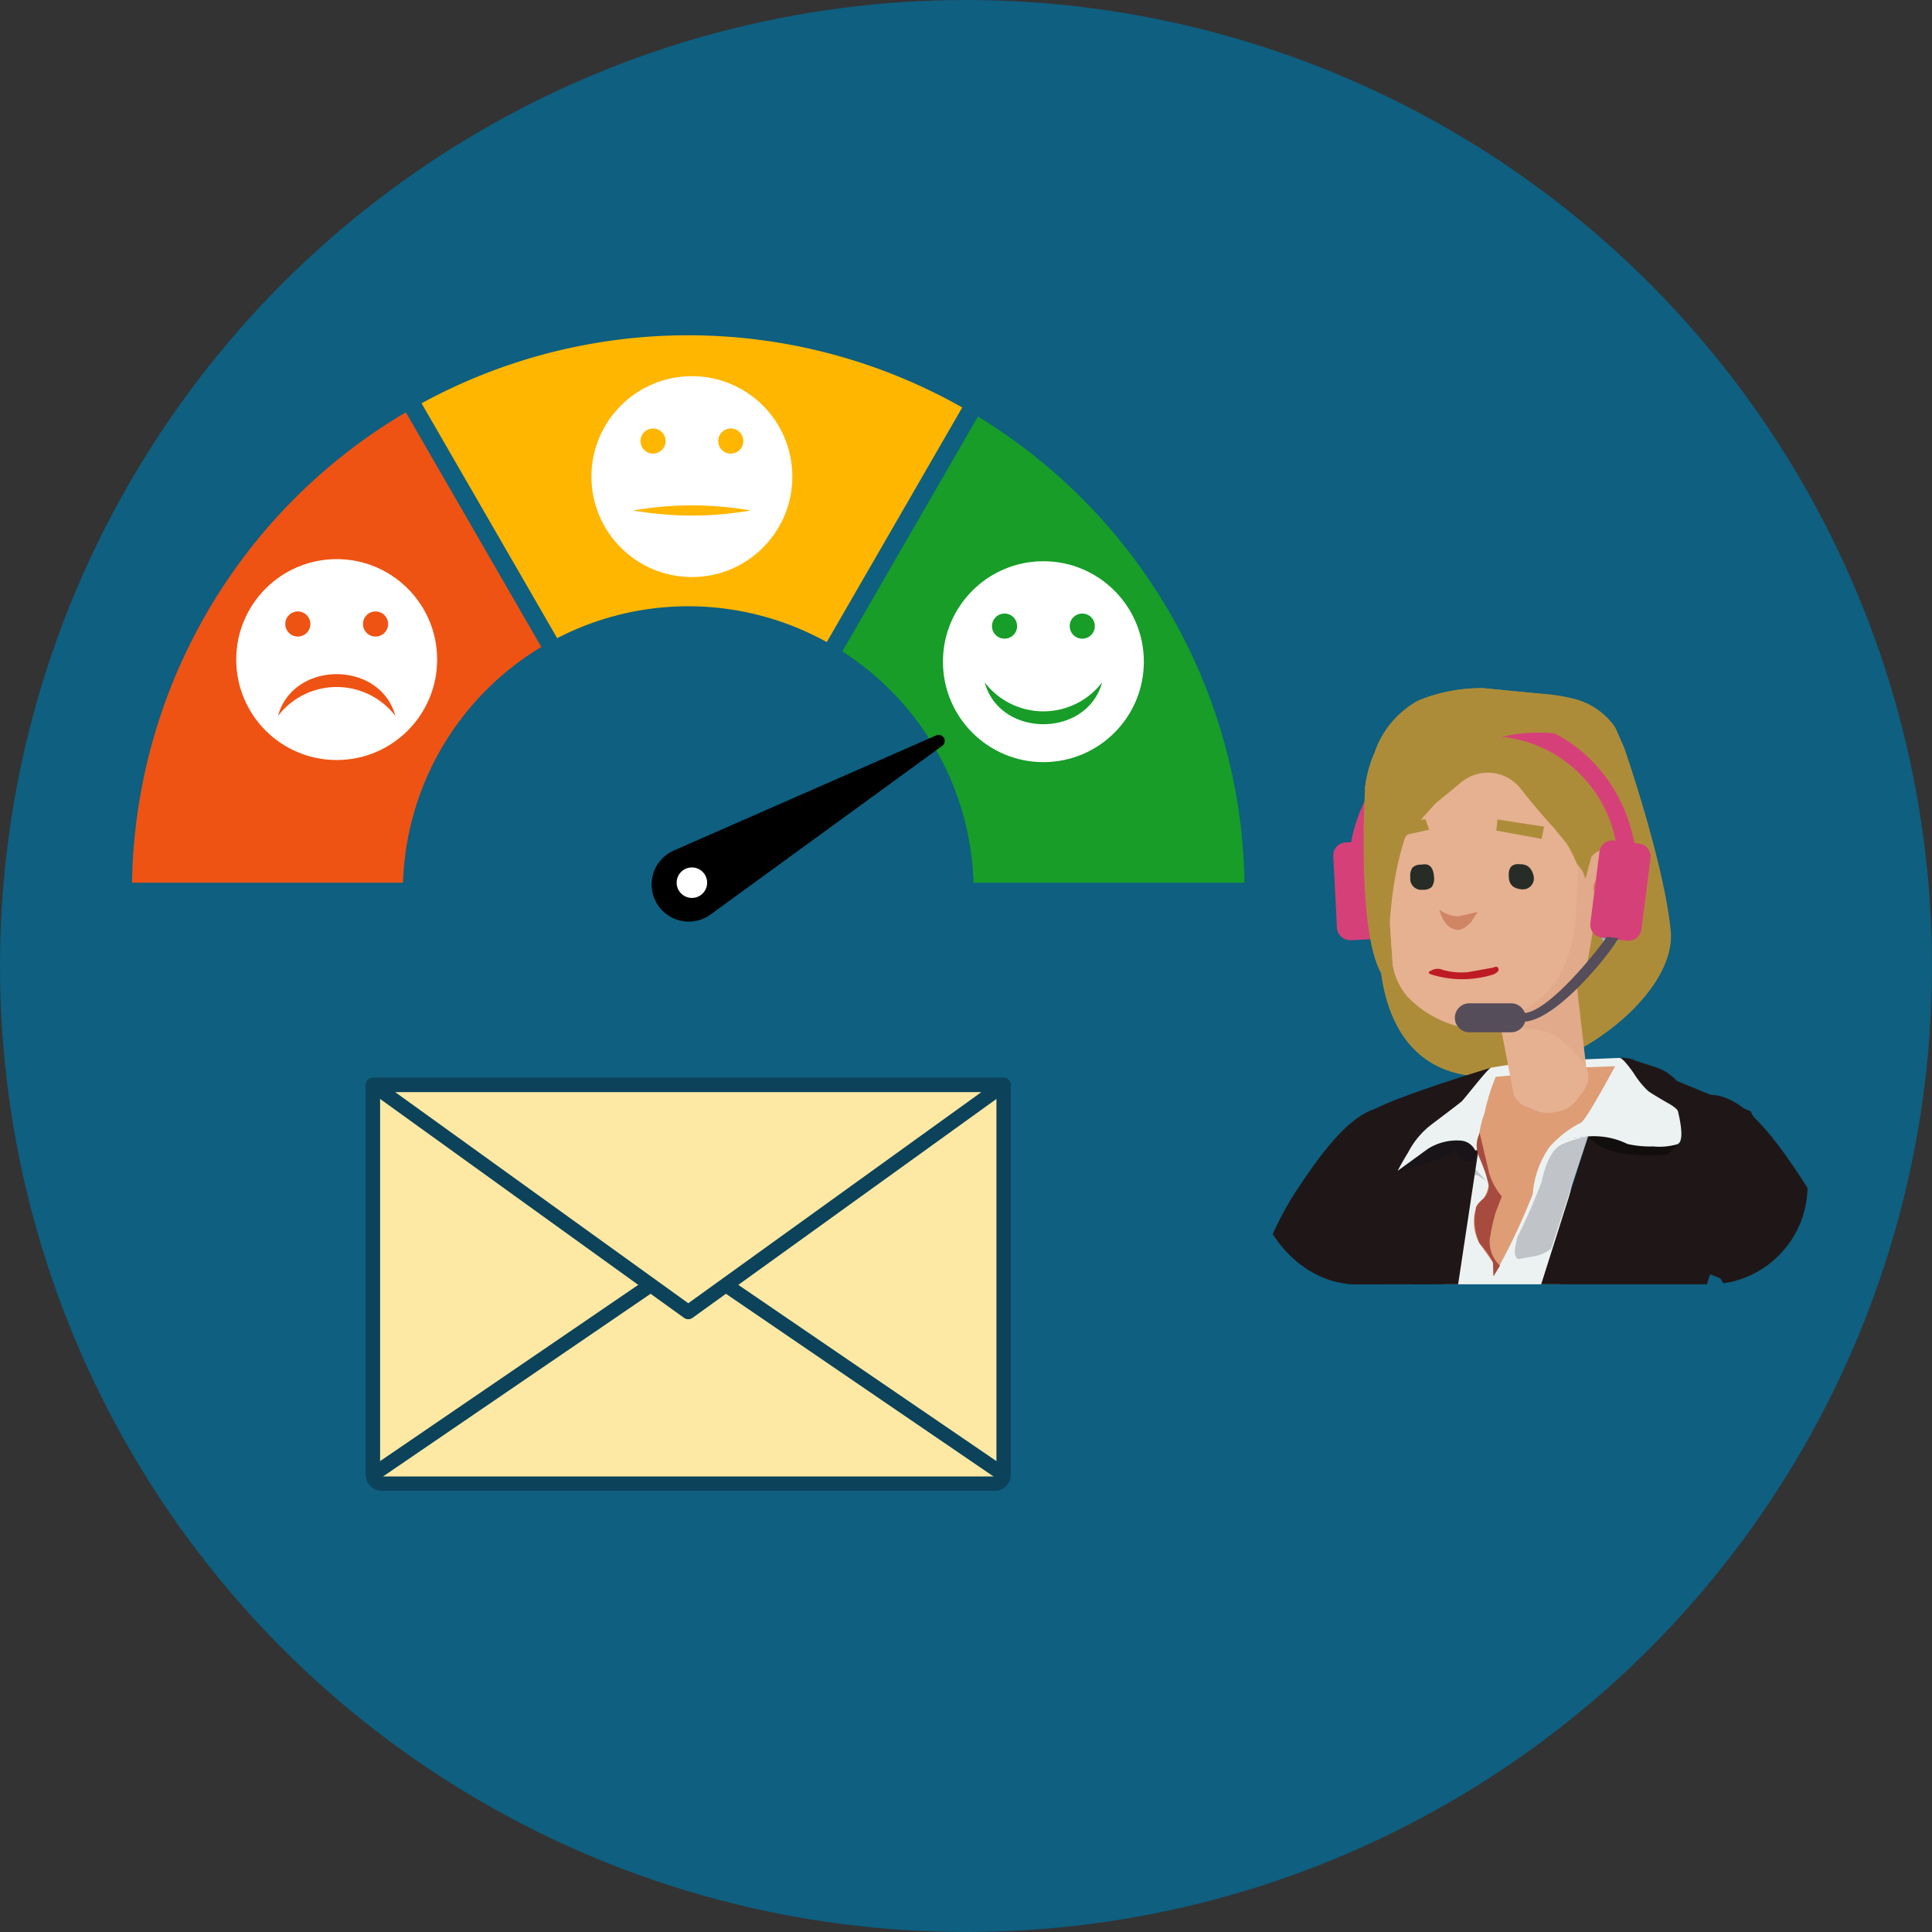 <?xml version="1.0" encoding="UTF-8"?>
<svg xmlns="http://www.w3.org/2000/svg" xmlns:xlink="http://www.w3.org/1999/xlink" width="160" height="160" viewBox="0 0 160 160">
  <rect x="0" y="0" width="160" height="160" fill="#333333" stroke="none"/>
  <defs>
    <style>.cls-1{fill:none;}.cls-2{fill:#0e5f80;}.cls-3{clip-path:url(#clip-path);}.cls-4{fill:#f4b089;}.cls-5{fill:#1f1717;}.cls-6{fill:#ecf2f2;}.cls-7{fill:#ad8c39;}.cls-8{fill:#c0c4c8;}.cls-9{fill:#4c4545;}.cls-10,.cls-12{opacity:0.4;}.cls-11{fill:#0d0e16;}.cls-13{fill:#de9d75;}.cls-14{fill:#a74b3f;}.cls-15{fill:#bf8f51;}.cls-16{fill:#e5b191;}.cls-17{fill:#e1aa8a;}.cls-18{fill:#db8061;}.cls-19{fill:#d08564;}.cls-20{fill:#272c26;}.cls-21{fill:#91b6b8;}.cls-22{fill:#bd1b25;}.cls-23{fill:#d64079;}.cls-24{fill:#564d5a;}.cls-25{fill:#ffb600;}.cls-26{fill:#ee5313;}.cls-27{fill:#179d28;}.cls-28{fill:#fff;}.cls-29{fill:#fde9a4;stroke:#0c425a;stroke-linejoin:round;stroke-width:1.188px;}</style>
    <clipPath id="clip-path">
      <rect class="cls-1" x="104.141" y="48.181" width="45.551" height="58.178" rx="8.132"></rect>
    </clipPath>
  </defs>
  <g id="Layer_1" data-name="Layer 1">
    <circle class="cls-2" cx="80" cy="80" r="80"></circle>
    <g class="cls-3">
      <g id="Symbol_1_Newczashhaww_0_Layer2_2_MEMBER_27_MEMBER_0_MEMBER_0_MEMBER_0_FILL" data-name="Symbol 1   Newczashhaww 0 Layer2 2 MEMBER 27 MEMBER 0 MEMBER 0 MEMBER 0 FILL">
        <path class="cls-4" d="M154.404,138.896l.101.142.222.152,3.059,4.127q.698.659-.146,1.39-.672.812-1.28-.039l-1.295-1.176-.045,1.532-.335,2.243-1.341,5.298q-.329.975-1.156.772a1.08,1.08,0,0,1-.647-.588l-.149.589a.99.99,0,0,1-1.106.843q-.897-.141-.67-1.258l1.462-5.288.02-.132-.062-.406-1.223,4.507q-.259.914-1.086.711-.312.041-.616-.385a.833.833,0,0,1-.003-.802l.079-.528-.504.092a.875.875,0,0,1-.69-1.126l2.303-9.693Z"></path>
      </g>
      <path class="cls-5" d="M149.374,97.874c2.146,3.297,4.945,10.329,5.872,17.105.228,1.665,1.503,17.99-1,24.862-.138.379-3.279-1.059-5-.723.043-6.827-.89-18.545-1.297-21.725-.462-3.607-2.867-7.266-6.008-12.394s-8.235-6.968-4.199-11.927S145.153,91.387,149.374,97.874Z"></path>
      <rect class="cls-6" x="151.338" y="136.791" width="0.992" height="5.247" transform="translate(292.405 -11.349) rotate(90.438)"></rect>
      <g id="Symbol_1_Newczashhaww_0_Layer2_2_MEMBER_27_MEMBER_0_MEMBER_0_MEMBER_0_FILL-2" data-name="Symbol 1   Newczashhaww 0 Layer2 2 MEMBER 27 MEMBER 0 MEMBER 0 MEMBER 0 FILL">
        <path class="cls-4" d="M102.164,139.885l-.101.142-.222.152-3.059,4.127q-.698.659.146,1.39.672.812,1.28-.039l1.295-1.176.045,1.532.335,2.243,1.341,5.298q.329.975,1.156.772a1.08,1.08,0,0,0,.647-.588l.149.589a.99.99,0,0,0,1.106.843q.897-.141.67-1.258l-1.462-5.288-.02-.132.062-.406,1.223,4.507q.259.914,1.086.711.312.041.616-.385a.833.833,0,0,0,.003-.802l-.079-.528.504.092a.875.875,0,0,0,.69-1.126l-2.303-9.693Z"></path>
      </g>
      <path class="cls-5" d="M107.194,98.863c-2.146,3.297-4.945,10.329-5.872,17.105-.228,1.665-1.503,17.99.999,24.862.138.379,3.279-1.059,5-.723-.043-6.827.89-18.545,1.297-21.725.462-3.607,2.867-7.266,6.008-12.394s8.235-6.968,4.199-11.927S111.415,92.376,107.194,98.863Z"></path>
      <rect class="cls-6" x="104.238" y="137.78" width="0.992" height="5.247" transform="translate(244.332 34.598) rotate(89.562)"></rect>
      <g id="Symbol_1_Newcz_0_Layer2_3_MEMBER_9_MEMBER_0_MEMBER_0_MEMBER_0_FILL-2" data-name="Symbol 1 Newcz 0 Layer2 3 MEMBER 9 MEMBER 0 MEMBER 0 MEMBER 0 FILL-2">
        <path class="cls-7" d="M117.457,58.02a13.796,13.796,0,0,1,5.363-1.03l4.601.445a14.91,14.91,0,0,1,3.252.521,5.965,5.965,0,0,1,3.084,2.259l.762,1.726s3.299,9.514,3.843,15.148c.825,8.544-22.571,21.005-24.114,2.397L113.1,68.952l-.043-3.823a10.632,10.632,0,0,1,.787-2.813A7.771,7.771,0,0,1,117.457,58.02Z"></path>
      </g>
      <g id="Symbol_1_Newczasjhcczz22_0_Layer2_4_MEMBER_5_FILL" data-name="Symbol 1   Newczasjhcczz22 0 Layer2 4 MEMBER 5 FILL">
        <path class="cls-6" d="M129.076,104.422q.375-2.496.842-5.092,1.032-5.1,1.6-5.218l-9.785,1.081.248,1.407-4.751,19.184,12.659-.803Z"></path>
      </g>
      <g id="Symbol_1_Newczasjhcczz22_0_Layer2_4_MEMBER_6_FILL" data-name="Symbol 1   Newczasjhcczz22 0 Layer2 4 MEMBER 6 FILL">
        <path class="cls-8" d="M128.724,133.142l.482-18.514a50.682,50.682,0,0,1-6.272.638,13.455,13.455,0,0,1-3.445-.241l-.972-.437-1.034,19.014,4.433,1.06Z"></path>
      </g>
      <g id="Symbol_1_Newczasjhcczz22_0_Layer2_4_MEMBER_7_FILL" data-name="Symbol 1   Newczasjhcczz22 0 Layer2 4 MEMBER 7 FILL">
        <path class="cls-5" d="M131.517,94.112l-5.241,16.532-.062,3.152a42.342,42.342,0,0,0,.574,7.038l1.495,1.561,5.248-.024,4.61-1.62,1.845-3.893a27.123,27.123,0,0,1,.171-5.16,24.676,24.676,0,0,1,.873-4.33l.593-1.837,1.94.78c.132.122,4.278-8.191,3.089-10.814l-1.668-3.463-3.105,1.081-7.847-.538Z"></path>
      </g>
      <g id="Symbol_1_Newczasjhcczz22_0_Layer2_4_MEMBER_8_FILL" data-name="Symbol 1   Newczasjhcczz22 0 Layer2 4 MEMBER 8 FILL">
        <path class="cls-5" d="M119.856,112.338l-4.257-17.767.006-2.195-2.578,2.3-.597,6.418-.502,1.738a16.937,16.937,0,0,0-.527,3.457q-.101,2.199,2.042,7.933l.758,4.55,1.34,2.426,3.426-.235Z"></path>
      </g>
      <g id="Symbol_1_Newczasjhcczz22_0_Layer2_4_MEMBER_9_FILL" data-name="Symbol 1   Newczasjhcczz22 0 Layer2 4 MEMBER 9 FILL">
        <path class="cls-9" d="M116.592,128.217l-3.693,12.386-.626,3.365a43.574,43.574,0,0,0-.585,6.704,36.398,36.398,0,0,0,.443,6.165,70.695,70.695,0,0,0,1.56,10.147c5.46,19.199,7.516,11.276,1.69-2.675l11.771-14.487,12.196,27.003-.039-36.825-6.461-1.645-4.432-5.704c-2.342.286-5.608.539-6.754.522l-3.922-.222Z"></path>
      </g>
      <g id="Symbol_1_Newczasjhcczz22_0_Layer2_4_MEMBER_10_FILL" data-name="Symbol 1   Newczasjhcczz22 0 Layer2 4 MEMBER 10 FILL">
        <path class="cls-8" d="M125.729,104.273l1.421-.249a3.043,3.043,0,0,0,1.31-.626l3.056-9.286a10.204,10.204,0,0,0-2.168.661q-1.124.523-1.685,3.123a48.543,48.543,0,0,1-2.008,4.567l-.159.77Q125.341,104.098,125.729,104.273Z"></path>
      </g>
      <g id="Symbol_1_Newczasjhcczz22_0_Layer2_4_MEMBER_11_FILL" data-name="Symbol 1   Newczasjhcczz22 0 Layer2 4 MEMBER 11 FILL">
        <path class="cls-8" d="M123.079,97.796l-1.099-1.196-.163.675.576.072Z"></path>
      </g>
      <g id="Symbol_1_Newczasjhcczz22_0_Layer2_4_MEMBER_13_FILL" data-name="Symbol 1   Newczasjhcczz22 0 Layer2 4 MEMBER 13 FILL">
        <path class="cls-5" d="M139.438,91.784l-.57-2.267a4.043,4.043,0,0,0-1.861-1.165l-1.548-.509a2.583,2.583,0,0,0-1.345-.231q-.381.016.15,1.33.214.564.527,1.219l2.551,1.709Z"></path>
      </g>
      <g id="Symbol_1_Newczasjhcczz22_0_Layer2_4_MEMBER_14_FILL" data-name="Symbol 1   Newczasjhcczz22 0 Layer2 4 MEMBER 14 FILL">
        <path class="cls-5" d="M123.46,88.429q-2.545.772-5.086,1.639-5.082,1.734-5.341,2.413a3.716,3.716,0,0,0-.006,2.195l-.076.48,2.279-.284.053,3.624a21.037,21.037,0,0,0,1.023,6.352,54.76,54.76,0,0,0,3.55,7.489Z"></path>
      </g>
      <g id="Symbol_1_Newczasjhcczz22_0_Layer2_4_MEMBER_15_FILL" data-name="Symbol 1   Newczasjhcczz22 0 Layer2 4 MEMBER 15 FILL">
        <path class="cls-5" d="M133.099,121.149a13.476,13.476,0,0,1-4.196.076l-2.115-.391,1.615,16.177.546,1.695a4.533,4.533,0,0,0,1.911,2.403,4.1,4.1,0,0,0,3.27.63l4.462-.564a3.334,3.334,0,0,0,1.145-.391c1.456-.059,1.225.008,1.225.008l1.131-.333a4.321,4.321,0,0,0,1.382-1.202,1.56,1.56,0,0,0,.43-1.163l-.218-.659-2.646-13.367a51.438,51.438,0,0,1-.881-5.213l-.177-1.997-2.38,2.483A10.701,10.701,0,0,1,133.099,121.149Z"></path>
      </g>
      <g class="cls-10">
        <g id="Symbol_1_Newczasjhcczz22_0_Layer2_4_MEMBER_16_FILL" data-name="Symbol 1   Newczasjhcczz22 0 Layer2 4 MEMBER 16 FILL">
          <path class="cls-11" d="M122.105,96.133l.22-1.631-2.531-1.233-4.044,3.791,2.545-.772a6.411,6.411,0,0,0,2.339-1.145l.226.85A2.253,2.253,0,0,0,122.105,96.133Z"></path>
        </g>
      </g>
      <g id="Symbol_1_Newczasjhcczz22_0_Layer2_4_MEMBER_17_FILL" data-name="Symbol 1   Newczasjhcczz22 0 Layer2 4 MEMBER 17 FILL">
        <path class="cls-5" d="M139.673,95.21l3.949.888,1.361-4.064-6.115-2.518q.138,1.044-.14,1.246l-.826.797Z"></path>
      </g>
      <path class="cls-12" d="M131.517,94.112a4.197,4.197,0,0,0,2.277,1.286,13.907,13.907,0,0,0,4.274.237,7.685,7.685,0,0,0,1.009-1.02l-5.187-.791Z"></path>
      <g id="Symbol_1_Newczasjhcczz22_0_Layer2_4_MEMBER_18_FILL" data-name="Symbol 1   Newczasjhcczz22 0 Layer2 4 MEMBER 18 FILL">
        <path class="cls-6" d="M121.045,91.214q-.091.099-2.498,1.915a6.868,6.868,0,0,0-1.911,2.273q-.537.881-.89,1.563l2.502-1.82a4.463,4.463,0,0,1,2.74-.684,1.435,1.435,0,0,1,1.178.811l9.352-1.16a6.35,6.35,0,0,1,3.27.63,8.407,8.407,0,0,0,2.108.2,5.338,5.338,0,0,0,1.997-.177q.659-.218.082-2.675-.012-.286-.988-.819-1.075-.624-1.468-.894a7.114,7.114,0,0,1-1.206-1.478q-.912-1.299-1.198-1.287l-2.667.109a45.184,45.184,0,0,0-7.987.708C123.147,88.569,121.169,91.145,121.045,91.214Z"></path>
      </g>
      <g id="Symbol_1_Newczasjhcczz22_0_Layer2_4_MEMBER_19_FILL" data-name="Symbol 1   Newczasjhcczz22 0 Layer2 4 MEMBER 19 FILL">
        <path class="cls-13" d="M130.617,88.423l-.232-3.33-4.954.202.297.274.14,3.43-1.997.177a17.462,17.462,0,0,0-.927,2.996,8.8,8.8,0,0,0-.527,3.457q.107.282.531,1.314a2.027,2.027,0,0,1,.336,1.227,3.928,3.928,0,0,1-1.065,1.952,3.55,3.55,0,0,0,.307,2.85q.507.743,1.114,1.577l.047,1.143a52.373,52.373,0,0,0,3.253-6.813,7.773,7.773,0,0,1,1.369-3.873,8.706,8.706,0,0,1,2.59-2.014q.377-.111,2.862-4.697Z"></path>
      </g>
      <g id="Symbol_1_Newczasjhcczz22_0_Layer2_4_MEMBER_20_FILL" data-name="Symbol 1   Newczasjhcczz22 0 Layer2 4 MEMBER 20 FILL">
        <path class="cls-14" d="M123.855,100.437l.517-1.357a5.329,5.329,0,0,1-1.03-1.867l-.807-3.402-.171.484a2.384,2.384,0,0,0,.054,1.334,11.472,11.472,0,0,1,.867,2.541,1.444,1.444,0,0,1-.525,1.167q-.552.5-.54.785a4.574,4.574,0,0,0,.307,2.85,7.46,7.46,0,0,1,1.114,1.577l.047,1.143.537-.881a2.677,2.677,0,0,1-.852-2.16A16.15,16.15,0,0,1,123.855,100.437Z"></path>
      </g>
      <g id="Symbol_1_Newczasjhcczz22_0_Layer2_4_MEMBER_21_FILL" data-name="Symbol 1   Newczasjhcczz22 0 Layer2 4 MEMBER 21 FILL">
        <path class="cls-5" d="M114.202,118.772l-.146,3.441a128.998,128.998,0,0,1-2.855,16.55q-.334,1.159.535,1.41l3.972,1.46q1.544.414,1.588-.828l1.671-19.842-2.603-.657a5.582,5.582,0,0,1-1.468-.894Z"></path>
      </g>
      <g id="Symbol_1_Newczasjhcczz22_0_Layer2_4_MEMBER_22_FILL" data-name="Symbol 1   Newczasjhcczz22 0 Layer2 4 MEMBER 22 FILL">
        <path class="cls-9" d="M114.939,125.135l.533-.976-1.69-1.649-.517,1.357a5.775,5.775,0,0,0-.581,2.123q.07,1.715,1.03,1.866.77.16.933-.515Z"></path>
      </g>
      <g id="Symbol_1_Newczasjhcczz22_0_Layer2_4_MEMBER_23_FILL" data-name="Symbol 1   Newczasjhcczz22 0 Layer2 4 MEMBER 23 FILL">
        <path class="cls-9" d="M137.388,128.036l4.443-1.04-1.036-4.347-5.018.968-.041,1.338a7.524,7.524,0,0,0,.185,2.187A1.029,1.029,0,0,0,137.388,128.036Z"></path>
      </g>
      <g id="Symbol_1_Newczasjhcczz22_0_Layer2_4_MEMBER_24_FILL" data-name="Symbol 1   Newczasjhcczz22 0 Layer2 4 MEMBER 24 FILL">
        <path class="cls-15" d="M127.579,109.828a.758.758,0,0,0-.822.892q.039.953.896.918a.843.843,0,0,0,.914-.992Q128.531,109.789,127.579,109.828Z"></path>
      </g>
      <g id="Symbol_1_Newczasjhcczz22_0_Layer2_4_MEMBER_25_FILL" data-name="Symbol 1   Newczasjhcczz22 0 Layer2 4 MEMBER 25 FILL">
        <path class="cls-15" d="M127.964,114.583a.858.858,0,1,0,.892.822A.759.759,0,0,0,127.964,114.583Z"></path>
      </g>
      <g id="Symbol_1_Newczasjhcczz22_0_Layer2_4_MEMBER_26_FILL" data-name="Symbol 1   Newczasjhcczz22 0 Layer2 4 MEMBER 26 FILL">
        <path class="cls-15" d="M128.341,119.148q-.953.039-.918.896t.988.819a.858.858,0,1,0-.07-1.715Z"></path>
      </g>
      <g id="Symbol_1_Newczasjhcczz22_0_Layer2_4_MEMBER_27_FILL" data-name="Symbol 1   Newczasjhcczz22 0 Layer2 4 MEMBER 27 FILL">
        <path class="cls-15" d="M128.897,123.42a.758.758,0,0,0-.822.892q.039.953.896.918a.843.843,0,0,0,.914-.992Q129.85,123.381,128.897,123.42Z"></path>
      </g>
      <path class="cls-9" d="M112.213,157.656s-.134,21.154-.347,26.038.126,27.999.126,27.999,8.78.411,9.908-.405,1.632-15.33,1.59-18.752a85.738,85.738,0,0,1,.172-12.65c.481-3.981-2.106-21.969-.454-23.604,1.097-1.086,1.741-5.08,3.861-4.268s1.698,23.422,2.223,30.107c.514,6.545,1.959,28.364,2.808,29.375s9.287-.19,10.329-.74-.264-25.57-1.358-27.708,1.895-27.913,1.785-30.959c-.178-4.954.189-12.718.189-12.718-7.152,3.445-17.734,3.491-30.145,1.232C112.899,140.603,115.21,150.515,112.213,157.656Z"></path>
      <g id="Symbol_1_Newcz_0_Layer2_3_MEMBER_11_MEMBER_0_MEMBER_0_MEMBER_0_FILL" data-name="Symbol 1 Newcz 0 Layer2 3 MEMBER 11 MEMBER 0 MEMBER 0 MEMBER 0 FILL">
        <path class="cls-16" d="M131.541,89l-.019.194q.138.601-.858,1.779a2.464,2.464,0,0,1-1.773,1.103,2.768,2.768,0,0,1-2.127-.303,1.967,1.967,0,0,1-1.45-1.218l.009-.097-.978-5.093-.226-.175,5.631-3.026Z"></path>
      </g>
      <g id="Symbol_1_Newcz_0_Layer2_3_MEMBER_12_MEMBER_0_MEMBER_0_MEMBER_0_FILL" data-name="Symbol 1 Newcz 0 Layer2 3 MEMBER 12 MEMBER 0 MEMBER 0 MEMBER 0 FILL">
        <path class="cls-16" d="M121.036,64.767a3.448,3.448,0,0,1,4.913.568q1.276,1.628,2.674,3.157l1.108,1.345a10.531,10.531,0,0,1,.782,1.52,2.376,2.376,0,0,1,.251,1.675,2.95,2.95,0,0,0,.139,1.768q-.091-.116.201-1.012l.515-2.118a1.855,1.855,0,0,1,1.243-1.118,2.25,2.25,0,0,1,1.504.455,2.478,2.478,0,0,1,.854,1.838l.106,1.042-.303,1.003-.6.871-.01.102-.112.092-.01.102-1.029,1.036-1.032.004a1.996,1.996,0,0,0-1.062.31,10.921,10.921,0,0,1-1.325,4.103l.072.317L124.12,85.189a8.809,8.809,0,0,1-7.491-2.582,5.387,5.387,0,0,1-1.287-2.704l-.602-8.727,4.165-4.654Z"></path>
      </g>
      <g id="Symbol_1_Newcz_0_Layer2_3_MEMBER_13_MEMBER_0_MEMBER_0_MEMBER_0_FILL" data-name="Symbol 1 Newcz 0 Layer2 3 MEMBER 13 MEMBER 0 MEMBER 0 MEMBER 0 FILL">
        <path class="cls-17" d="M131.789,70.964a1.759,1.759,0,0,1,2.013-.528,2.639,2.639,0,0,1,1.655,3.153,3.622,3.622,0,0,1-1.859,3.226,2.085,2.085,0,0,1-1.675.251l-.462,2.639a4.546,4.546,0,0,1-.893,1.77l.78,6.784-1.202-1.355a8.165,8.165,0,0,0-1.824-1.415,17.191,17.191,0,0,0-5.132-.29,10.364,10.364,0,0,1-3.16-.408,7.231,7.231,0,0,0,3.404.019,12.832,12.832,0,0,0,2.246-.815,10.459,10.459,0,0,0,3.027-2.494,11.293,11.293,0,0,0,1.81-5.914l.181-4.007q-.01.102.36.551l.247.643Z"></path>
      </g>
      <g id="Symbol_1_Newcz_0_Layer2_3_MEMBER_14_MEMBER_0_MEMBER_0_MEMBER_0_FILL" data-name="Symbol 1 Newcz 0 Layer2 3 MEMBER 14 MEMBER 0 MEMBER 0 MEMBER 0 FILL">
        <path class="cls-18" d="M133.488,71.542a1.266,1.266,0,0,1,.973.61l.165.429-.251,1.524a1.851,1.851,0,0,1-.957,1.352l-.326.175c-.149.123-.218.116-.205-.02q-.184-.224-.175-.327l-.092-.112.191-.91q-.175-.327-.379-.346l-.102-.01q-.409-.039-.379-.346l.029-.307a4.164,4.164,0,0,1,1.181-1.537Z"></path>
      </g>
      <g id="Symbol_1_Newcz_0_Layer2_3_MEMBER_15_MEMBER_0_MEMBER_0_MEMBER_0_FILL" data-name="Symbol 1 Newcz 0 Layer2 3 MEMBER 15 MEMBER 0 MEMBER 0 MEMBER 0 FILL">
        <path class="cls-19" d="M120.787,75.886l1.583-.363-.488.778q-.693.759-1.204.709-1.022-.098-1.488-1.692A2.633,2.633,0,0,0,120.787,75.886Z"></path>
      </g>
      <g id="Symbol_1_Newcz_0_Layer2_3_MEMBER_16_MEMBER_0_MEMBER_0_MEMBER_0_FILL" data-name="Symbol 1 Newcz 0 Layer2 3 MEMBER 16 MEMBER 0 MEMBER 0 MEMBER 0 FILL">
        <path class="cls-20" d="M125.992,73.647q-1.022-.099-1.036-1.029-.096-1.145.927-1.046.93-.013,1.138,1.039a.912.912,0,0,1-1.029,1.036Z"></path>
      </g>
      <g id="Symbol_1_Newcz_0_Layer2_3_MEMBER_17_MEMBER_0_MEMBER_0_MEMBER_0_FILL" data-name="Symbol 1 Newcz 0 Layer2 3 MEMBER 17 MEMBER 0 MEMBER 0 MEMBER 0 FILL">
        <path class="cls-20" d="M117.835,73.684a.912.912,0,0,1-1.036-1.029,1.159,1.159,0,0,1,.181-.808.986.986,0,0,1,.745-.238q.95-.218,1.036,1.029a1.233,1.233,0,0,1-.181.808A.986.986,0,0,1,117.835,73.684Z"></path>
      </g>
      <g id="Symbol_1_Newcz_0_Layer2_3_MEMBER_18_MEMBER_0_MEMBER_0_MEMBER_0_FILL" data-name="Symbol 1 Newcz 0 Layer2 3 MEMBER 18 MEMBER 0 MEMBER 0 MEMBER 0 FILL">
        <path class="cls-7" d="M127.67,69.473l-3.751-.687.093-.92,3.863.596Z"></path>
      </g>
      <path class="cls-5" d="M139.504,144.001c-.31,18.481-1.651,40.445-.592,44.616,2.086,8.214.727,22.8.727,22.8s2.501-.027,3.003-.668,1.991-14.692-.083-22.179.384-28.846.326-35.454.159-13.743.159-13.743l-3.917,1.58Z"></path>
      <path class="cls-5" d="M123.248,155.686c-4.607,9.906-2.962,20.555-2.963,27.056-.001,6.431-1.008,28.826-1.008,28.826s2.472.24,3.07-.19,1.339-20.975,1.329-26.878c-.009-5.745.319-24.986,1.166-29.925C125.668,149.762,123.248,155.686,123.248,155.686Z"></path>
      <path class="cls-21" d="M133.6,76.785a.989.989,0,0,1,.177.549c.017.411-.173.752-.423.762s-.467-.314-.484-.725c-.017-.404.167-.739.411-.759l-.044-.401c-.38.04-.665.526-.641,1.112.025.601.364,1.076.759,1.06s.695-.517.67-1.118a1.494,1.494,0,0,0-.161-.628A1.618,1.618,0,0,1,133.6,76.785Z"></path>
      <g id="Symbol_1_Newcz_0_Layer2_3_MEMBER_20_MEMBER_0_MEMBER_0_MEMBER_0_FILL" data-name="Symbol 1   Newcz 0 Layer2 3 MEMBER 20 MEMBER 0 MEMBER 0 MEMBER 0 FILL">
        <path class="cls-22" d="M124.109,80.311q-.016-.379-.482-.17l-2.075.37a5.659,5.659,0,0,1-2.098-.199,1.005,1.005,0,0,0-.854.035q-.561.213.015.379a8.633,8.633,0,0,0,5.034-.016Q124.117,80.5,124.109,80.311Z"></path>
      </g>
      <path class="cls-23" d="M111.86,77.865l2.104-.105a1.084,1.084,0,0,0,1.026-1.13l-.303-5.946a1.084,1.084,0,0,0-1.13-1.026l-.136.011c1.109-4.993,5.317-8.698,10.195-8.698a10.736,10.736,0,0,1,10.185,8.657l-.136-.021a1.081,1.081,0,0,0-1.204.932l-.754,5.904a1.081,1.081,0,0,0,.932,1.204l2.093.262a1.081,1.081,0,0,0,1.204-.931l.754-5.904a1.081,1.081,0,0,0-.932-1.204l-.408-.052c-1.089-5.904-5.987-10.331-11.734-10.331a11.497,11.497,0,0,0-8.144,3.423,13.05,13.05,0,0,0-3.58,6.835l-.45.021a1.084,1.084,0,0,0-1.026,1.13l.303,5.946A1.115,1.115,0,0,0,111.86,77.865Z"></path>
      <path class="cls-24" d="M125.15,85.489a1.204,1.204,0,0,0,1.151-.881c2.791-.242,7.23-5.892,7.727-6.91l-.955-.125c-.568.876-4.677,6.126-6.793,6.318a1.198,1.198,0,0,0-1.129-.802h-3.466a1.2,1.2,0,0,0,0,2.401Z"></path>
      <g id="Symbol_1_Newcz_0_Layer2_3_MEMBER_19_MEMBER_0_MEMBER_0_MEMBER_0_FILL" data-name="Symbol 1 Newcz 0 Layer2 3 MEMBER 19 MEMBER 0 MEMBER 0 MEMBER 0 FILL">
        <path class="cls-7" d="M114.548,68.876l1.139.93-.035,1.37-.898.193Z"></path>
      </g>
      <path class="cls-16" d="M116.63,82.608a5.387,5.387,0,0,1-1.287-2.704l-.602-8.727,4.165-4.654-2.553,5.55Z"></path>
      <g id="Symbol_1_Newcz_0_Layer2_3_MEMBER_19_MEMBER_0_MEMBER_0_MEMBER_0_FILL-2" data-name="Symbol 1 Newcz 0 Layer2 3 MEMBER 19 MEMBER 0 MEMBER 0 MEMBER 0 FILL">
        <path class="cls-7" d="M115.917,69.256,116.683,68l1.362-.153.314.863Z"></path>
      </g>
      <g id="Symbol_1_Newcz_0_Layer2_3_MEMBER_9_MEMBER_0_MEMBER_0_MEMBER_0_FILL-2-2" data-name="Symbol 1 Newcz 0 Layer2 3 MEMBER 9 MEMBER 0 MEMBER 0 MEMBER 0 FILL-2">
        <path class="cls-7" d="M117.457,58.02a13.796,13.796,0,0,1,5.363-1.03l4.601.445c1.1.053,3.131,3.623,4.193,3.917,1.248.394-16.319-6.734-16.619,17.556,0,0,.488,3.616-.625,1.67-2.04-3.564-1.314-15.449-1.314-15.449a10.632,10.632,0,0,1,.787-2.813A7.771,7.771,0,0,1,117.457,58.02Z"></path>
      </g>
    </g>
    <path class="cls-25" d="M46.142,52.851a23.634,23.634,0,0,1,22.327.326l11.22-19.433a46.089,46.089,0,0,0-44.778-.345Z"></path>
    <path class="cls-26" d="M33.377,73.1A23.626,23.626,0,0,1,44.831,53.579l-11.22-19.433A46.048,46.048,0,0,0,10.935,73.1Z"></path>
    <path class="cls-27" d="M69.756,53.949A23.615,23.615,0,0,1,80.623,73.1h22.442A46.05,46.05,0,0,0,80.987,34.496Z"></path>
    <circle class="cls-28" cx="27.883" cy="54.623" r="8.319"></circle>
    <path class="cls-26" d="M23.02,59.293c1.266-4.618,8.461-4.616,9.726,0a6.13,6.13,0,0,0-9.726,0Z"></path>
    <circle class="cls-26" cx="31.101" cy="51.677" r="1.04"></circle>
    <circle class="cls-26" cx="24.665" cy="51.677" r="1.04"></circle>
    <circle class="cls-28" cx="57.3" cy="39.471" r="8.319"></circle>
    <path class="cls-25" d="M62.163,42.275a28.267,28.267,0,0,1-9.726,0,28.264,28.264,0,0,1,9.726,0Z"></path>
    <circle class="cls-25" cx="60.519" cy="36.525" r="1.04"></circle>
    <circle class="cls-25" cx="54.082" cy="36.525" r="1.04"></circle>
    <circle class="cls-28" cx="86.41" cy="54.798" r="8.319"></circle>
    <path class="cls-27" d="M91.273,56.513c-1.266,4.618-8.461,4.616-9.726,0a6.13,6.13,0,0,0,9.726,0Z"></path>
    <circle class="cls-27" cx="89.629" cy="51.852" r="1.04"></circle>
    <circle class="cls-27" cx="83.192" cy="51.852" r="1.04"></circle>
    <path d="M55.777,70.448l21.764-9.55a.504.504,0,0,1,.498.867L58.824,75.752a3.073,3.073,0,1,1-3.046-5.304Z"></path>
    <circle class="cls-28" cx="57.3" cy="73.1" r="1.263"></circle>
    <path class="cls-29" d="M30.885,89.85H83.115a0,0,0,0,1,0,0v32.277a.742.742,0,0,1-.742.742H31.627a.742.742,0,0,1-.742-.742V89.85A0,0,0,0,1,30.885,89.85Z"></path>
    <polyline class="cls-29" points="30.885 122.127 57 104.297 83.115 122.127"></polyline>
    <polygon class="cls-29" points="57 108.661 30.885 89.85 83.115 89.85 57 108.661"></polygon>
  </g>
</svg>
